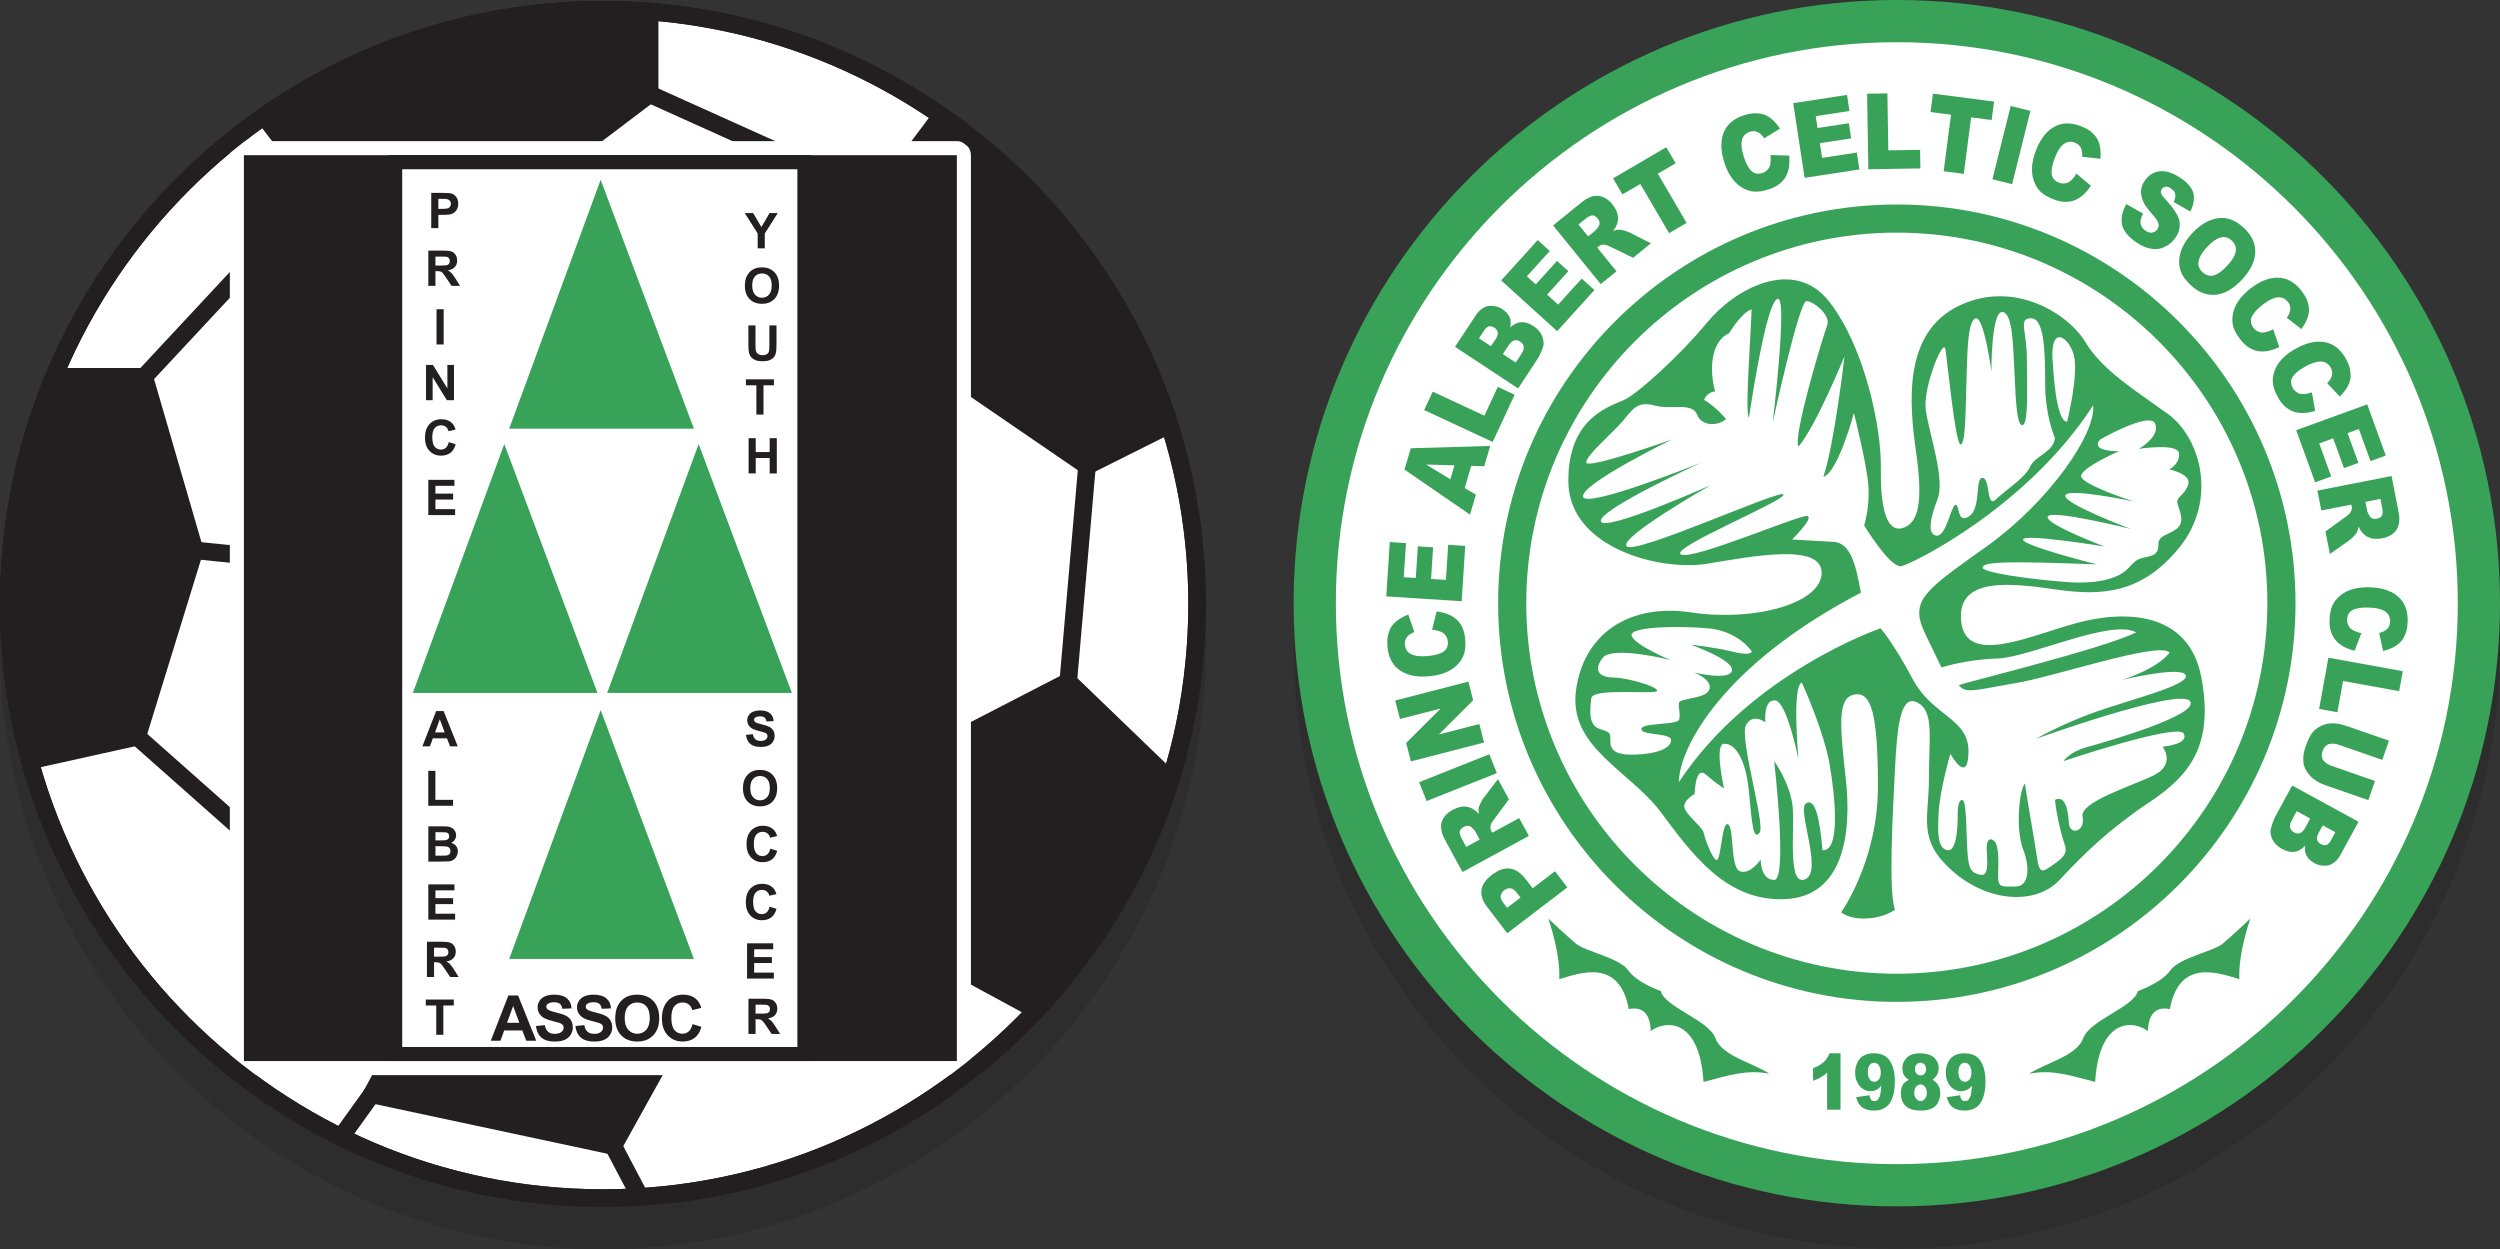 <?xml version="1.0" encoding="utf-8"?>
<!-- Generator: Adobe Illustrator 16.0.0, SVG Export Plug-In . SVG Version: 6.00 Build 0)  -->
<!DOCTYPE svg PUBLIC "-//W3C//DTD SVG 1.1//EN" "http://www.w3.org/Graphics/SVG/1.1/DTD/svg11.dtd">
<svg version="1.1" xmlns="http://www.w3.org/2000/svg" xmlns:xlink="http://www.w3.org/1999/xlink" x="0px" y="0px"
	 width="355.334px" height="177.535px" viewBox="0 0 355.334 177.535" enable-background="new 0 0 355.334 177.535"
	 xml:space="preserve">
<rect x="0" y="0" width="355.334" height="177.535" fill="#333333" stroke="none"/>
<g id="Layer_1">
	<path opacity="0.3" fill="#231F20" d="M355.334,91.733c0,47.273-38.46,85.733-85.734,85.733c-47.273,0-85.732-38.46-85.732-85.733
		S222.326,6,269.6,6C316.874,6,355.334,44.46,355.334,91.733z M167.43,66.05c-0.006-0.026-0.002-0.051-0.01-0.077
		c-0.783-2.477-1.691-4.907-2.698-7.295c-0.081-0.192-0.167-0.382-0.25-0.574c-0.434-1.01-0.886-2.01-1.359-3.002
		c-0.138-0.289-0.278-0.576-0.419-0.864c-0.44-0.896-0.896-1.784-1.367-2.665c-0.164-0.307-0.326-0.614-0.494-0.918
		c-0.494-0.896-1.006-1.782-1.531-2.66c-0.148-0.248-0.291-0.5-0.442-0.747c-1.375-2.246-2.851-4.43-4.425-6.542
		c-0.133-0.178-0.272-0.351-0.407-0.528c-0.658-0.869-1.33-1.726-2.02-2.57c-0.19-0.232-0.386-0.46-0.579-0.691
		c-0.669-0.801-1.353-1.591-2.051-2.367c-0.179-0.199-0.359-0.397-0.54-0.594c-0.772-0.843-1.562-1.671-2.368-2.484
		c-0.104-0.104-0.206-0.21-0.31-0.314c-3.574-3.566-7.457-6.837-11.629-9.736c-0.05-0.035-0.107-0.043-0.16-0.07
		C122.275,12.973,107.93,7.636,92.438,6.425c-0.002,0-0.005-0.002-0.008-0.002c-0.083-0.006-0.161-0.011-0.244-0.017
		c-0.971-0.073-1.942-0.14-2.921-0.18c-1.249-0.059-2.435-0.09-3.564-0.09c-1.329,0-2.652,0.041-3.973,0.101
		c-0.375,0.018-0.748,0.042-1.122,0.064c-1.005,0.059-2.007,0.135-3.006,0.229c-0.339,0.032-0.68,0.061-1.018,0.097
		c-2.656,0.281-5.288,0.686-7.89,1.211c-0.214,0.043-0.427,0.091-0.641,0.136c-1.151,0.241-2.295,0.506-3.433,0.794
		c-0.168,0.043-0.336,0.083-0.504,0.127c-3.975,1.033-7.865,2.354-11.652,3.953c-0.055,0.023-0.109,0.046-0.165,0.069
		c-3.776,1.604-7.445,3.483-10.985,5.635c-0.014,0.009-0.028,0.017-0.042,0.026c-1.514,0.921-3.011,1.879-4.475,2.899
		c-0.052,0.037-0.083,0.093-0.129,0.136c-13.265,9.29-23.793,22.225-30.101,37.354c-0.02,0.037-0.048,0.068-0.065,0.108
		c-0.334,0.807-0.632,1.625-0.941,2.438c-0.135,0.354-0.279,0.704-0.41,1.061c-0.339,0.933-0.648,1.873-0.954,2.814
		c-0.128,0.393-0.267,0.781-0.389,1.177c-0.299,0.967-0.567,1.943-0.831,2.919c-0.102,0.377-0.215,0.749-0.312,1.128
		c-0.26,1.017-0.488,2.041-0.71,3.066c-0.076,0.352-0.164,0.699-0.236,1.053c-0.213,1.05-0.393,2.107-0.567,3.166
		c-0.057,0.344-0.125,0.684-0.178,1.029c-0.161,1.064-0.288,2.135-0.409,3.208c-0.04,0.352-0.094,0.7-0.129,1.054
		c-0.109,1.088-0.182,2.182-0.25,3.277c-0.021,0.346-0.058,0.688-0.076,1.035C0.039,88.938,0,90.384,0,91.835
		c0,1.282,0.04,2.564,0.098,3.846c0.016,0.364,0.034,0.727,0.055,1.09c0.067,1.155,0.15,2.309,0.264,3.461
		c0.042,0.43,0.097,0.854,0.145,1.282c0.093,0.812,0.194,1.623,0.31,2.432c0.082,0.572,0.166,1.143,0.259,1.711
		c0.117,0.713,0.248,1.424,0.382,2.134c0.17,0.898,0.354,1.791,0.552,2.679c0.131,0.59,0.265,1.179,0.409,1.766
		c0.146,0.597,0.295,1.19,0.454,1.782c0.038,0.14,0.069,0.279,0.107,0.419c0.007,0.025,0.024,0.045,0.032,0.07
		c6.515,23.715,22.977,43.344,44.61,54.103c0.019,0.015,0.028,0.037,0.048,0.052c0.13,0.094,0.272,0.15,0.419,0.188
		c11.349,5.557,24.093,8.688,37.558,8.688c24.551,0,46.707-10.393,62.346-26.991c0.055-0.042,0.119-0.066,0.168-0.118
		c4.066-4.337,7.669-9.104,10.752-14.173c0.007-0.011,0.013-0.021,0.02-0.032c3.624-5.965,6.526-12.349,8.578-18.964
		c0.012-0.039,0.011-0.079,0.02-0.119c2.478-8.001,3.815-16.498,3.815-25.303C171.4,82.853,170.004,74.192,167.43,66.05z"/>
</g>
<g id="Layer_1_copy">
	<g>
		<circle fill="#FFFFFF" cx="85.7" cy="85.835" r="84.45"/>
		<path fill="#231F20" d="M85.701,171.535C38.445,171.535,0,133.09,0,85.835c0-47.255,38.445-85.7,85.701-85.7
			c47.255,0,85.699,38.445,85.699,85.7C171.4,133.09,132.956,171.535,85.701,171.535z M85.701,2.635
			C39.824,2.635,2.5,39.958,2.5,85.835s37.324,83.2,83.201,83.2c45.876,0,83.199-37.323,83.199-83.2S131.577,2.635,85.701,2.635z"/>
	</g>
	<g>
		<path fill="#231F20" d="M119.333,26.801c-0.172,0-0.346-0.036-0.513-0.111l-27-12.167c-0.629-0.284-0.91-1.024-0.626-1.653
			c0.283-0.629,1.021-0.911,1.653-0.626l27,12.167c0.629,0.284,0.91,1.024,0.626,1.653C120.265,26.527,119.81,26.801,119.333,26.801
			z"/>
	</g>
	<g>
		<path fill="#231F20" d="M20.5,54.801c-0.305,0-0.611-0.111-0.852-0.335c-0.505-0.471-0.533-1.262-0.063-1.767l17.01-18.254
			c0.471-0.504,1.262-0.533,1.767-0.063c0.505,0.471,0.533,1.262,0.063,1.767l-17.01,18.254
			C21.168,54.667,20.834,54.801,20.5,54.801z"/>
	</g>
	<g>
		<path fill="#231F20" d="M42.335,80.968c-0.042,0-0.085-0.002-0.128-0.006l-14.667-1.5c-0.687-0.07-1.187-0.684-1.117-1.371
			s0.688-1.188,1.371-1.117l14.667,1.5c0.687,0.07,1.187,0.684,1.117,1.371C43.512,80.488,42.969,80.968,42.335,80.968z"/>
	</g>
	<g>
		<path fill="#231F20" d="M37,121.476c-0.295,0-0.591-0.104-0.829-0.314l-17.5-15.508c-0.517-0.458-0.564-1.248-0.106-1.765
			c0.458-0.518,1.249-0.564,1.765-0.106l17.5,15.508c0.517,0.458,0.564,1.248,0.106,1.765C37.688,121.334,37.345,121.476,37,121.476
			z"/>
	</g>
	<g>
		<path fill="#231F20" d="M92.334,13.384V1.668c-2.191-0.17-4.398-0.284-6.633-0.284c-17.92,0-34.523,5.597-48.191,15.116
			l5.824,7.558L74.5,26.884L92.334,13.384z"/>
		<path fill="#231F20" d="M74.5,28.134c-0.038,0-0.075-0.001-0.113-0.005l-31.166-2.826c-0.347-0.032-0.665-0.207-0.877-0.482
			l-5.824-7.558c-0.208-0.271-0.297-0.616-0.245-0.954s0.24-0.64,0.521-0.835c14.41-10.035,31.322-15.34,48.906-15.34
			c2.041,0,4.242,0.094,6.729,0.288c0.651,0.05,1.153,0.593,1.153,1.246v11.716c0,0.392-0.184,0.76-0.496,0.997l-17.834,13.5
			C75.037,28.046,74.771,28.134,74.5,28.134z M43.991,22.862l30.141,2.733l16.953-12.833V2.831
			c-1.956-0.132-3.727-0.196-5.383-0.196c-16.632,0-32.645,4.889-46.395,14.15L43.991,22.862z"/>
	</g>
	<g>
		<path fill="#231F20" d="M20.5,53.551H7.655C3.535,63.498,1.25,74.398,1.25,85.835c0,7.712,1.055,15.175,2.99,22.272l15.26-3.39
			l8.167-26.5L20.5,53.551z"/>
		<path fill="#231F20" d="M4.239,109.357c-0.552,0-1.054-0.367-1.205-0.922C1.021,101.053,0,93.448,0,85.835
			c0-11.326,2.187-22.349,6.5-32.763c0.193-0.467,0.649-0.771,1.155-0.771H20.5c0.556,0,1.045,0.367,1.2,0.901l7.167,24.667
			c0.068,0.234,0.066,0.483-0.006,0.717l-8.167,26.5c-0.132,0.43-0.485,0.755-0.923,0.852l-15.26,3.391
			C4.42,109.348,4.329,109.357,4.239,109.357z M8.495,54.801C4.517,64.682,2.5,75.118,2.5,85.835c0,6.996,0.888,13.985,2.641,20.792
			l13.378-2.972l7.843-25.448l-6.801-23.406H8.495z"/>
	</g>
	<g>
		<polygon fill="#231F20" points="97.167,144.885 60.034,142.17 52.834,155.551 87.167,162.885 		"/>
		<path fill="#231F20" d="M87.167,164.135c-0.087,0-0.174-0.01-0.262-0.027l-34.333-7.334c-0.384-0.082-0.708-0.341-0.873-0.697
			c-0.166-0.357-0.153-0.771,0.034-1.117l7.2-13.381c0.234-0.436,0.703-0.693,1.192-0.654l37.133,2.714
			c0.425,0.031,0.806,0.276,1.008,0.652c0.203,0.376,0.2,0.828-0.007,1.201l-10,18C88.036,163.894,87.614,164.135,87.167,164.135z
			 M54.724,154.676l31.799,6.793l8.6-15.48l-34.373-2.513L54.724,154.676z"/>
	</g>
	<g>
		<path fill="#231F20" d="M124.834,131.385l22.469,12.187c8.631-9.205,15.236-20.331,19.068-32.685l-14.537-14.008l-20,10.326
			L124.834,131.385z"/>
		<path fill="#231F20" d="M147.303,144.821c-0.203,0-0.408-0.05-0.596-0.151l-22.469-12.188c-0.516-0.279-0.768-0.881-0.604-1.445
			l7-24.18c0.095-0.33,0.322-0.605,0.627-0.764l20-10.325c0.478-0.245,1.056-0.16,1.44,0.211l14.537,14.007
			c0.34,0.328,0.467,0.819,0.327,1.271c-3.801,12.251-10.492,23.722-19.351,33.169C147.972,144.686,147.64,144.821,147.303,144.821z
			 M126.314,130.766l20.731,11.244c8.102-8.846,14.271-19.447,17.9-30.76L151.611,98.4l-18.726,9.668L126.314,130.766z"/>
	</g>
	<g>
		<path fill="#231F20" d="M133.818,16.449l-10.984,14.618l9.834,20.192L154.5,66.218l11.729-5.867
			C160.541,42.361,148.988,26.988,133.818,16.449z"/>
		<path fill="#231F20" d="M154.5,67.468c-0.248,0-0.495-0.074-0.706-0.219L131.961,52.29c-0.179-0.123-0.322-0.289-0.417-0.484
			l-9.834-20.192c-0.205-0.422-0.157-0.923,0.125-1.298l10.984-14.618c0.404-0.538,1.16-0.66,1.713-0.275
			C150.07,26.217,161.75,42.04,167.42,59.974c0.186,0.586-0.082,1.22-0.632,1.495l-11.729,5.867
			C154.883,67.424,154.691,67.468,154.5,67.468z M133.647,50.415L154.6,64.771l10.109-5.057
			c-5.494-16.613-16.314-31.292-30.62-41.544l-9.796,13.037L133.647,50.415z"/>
	</g>
	<g>
		<path fill="#FFFFFF" d="M34.667,152.811c-1.104,0-2-0.896-2-2V22.058c0-1.104,0.896-2,2-2H136c1.105,0,2,0.896,2,2v128.752
			c0,1.104-0.895,2-2,2H34.667z"/>
	</g>
	<g>
		<rect x="34.667" y="22.058" fill="#231F20" width="101.333" height="128.752"/>
	</g>
	<g>
		<rect x="55.167" y="22.058" fill="#231F20" width="60.167" height="128.752"/>
	</g>
	<g>
		<rect x="57.167" y="24.058" fill="#FFFFFF" width="56.167" height="124.752"/>
	</g>
	<g>
		<circle fill="#FFFFFF" cx="269.601" cy="85.733" r="82.733"/>
		<path fill="#38A258" d="M269.6,171.467c-47.273,0-85.732-38.46-85.732-85.733S222.326,0,269.6,0
			c47.274,0,85.734,38.46,85.734,85.733S316.874,171.467,269.6,171.467z M269.6,6c-43.965,0-79.732,35.768-79.732,79.733
			c0,43.966,35.768,79.733,79.732,79.733c43.966,0,79.734-35.768,79.734-79.733C349.334,41.768,313.565,6,269.6,6z"/>
	</g>
	<g>
		<path fill="#38A258" d="M312.889,96.301c-1.777-9.5-10.973-9.583-17.723-7.75s-15.75,6.167-16.416-0.25s7.166-5.417,13.584-4.5
			c6.416,0.917,12.166,0.583,17.5-6.083c5.332-6.667,3-15.5-1.75-18.917s-9.334-6.25-11.668-10.167s-10.082-9-17.998-5.167
			s-7.084,13.75-6.084,20.75s0.416,10.167-1.918,10.833s-3.166-3-3.082-8.583c0.082-5.583-2.25-17.083-7.334-23.583
			c-5.082-6.5-13.5-1.75-17.332,2.917c-3.834,4.667-9.668,9.917-11.584,10.917c-1.918,1-8.25,2.333-8.168,11.75
			C223,77.885,236,81.217,242.584,80.134c6.582-1.083,16.416-3,16.334,1.333c-0.084,4.333-9.668,6.917-18.5,5.583
			c-8.834-1.333-15.334,3-16.418,11.084c-1.084,8.083,7.668,11.416,12.084,17.332c4.416,5.917,9.25,12.668,17.582,12.334
			c8.334-0.334,9.584-9.25,8.668-17.25c-0.918-8-1.084-11.416,1.25-11.833c2.332-0.417,3.334,2.5,3.334,13.083
			s-5.23,17.875-5.23,17.875c1.938,1.458,5.813,0.959,7.646-0.375c-0.918-2.75-0.334-13.083,0-19.916
			c0.332-6.834,0.916-10.75,3.25-9.5c2.332,1.25,1.582,5,1.582,10.75s-1.666,8.666,3.25,13.083s11.834,5.083,15.334,1.333
			s7.084-7.25,12.834-11.083S314.666,105.801,312.889,96.301z M298.502,62.468c0,0,7.123-4.08,7.832-2.228s-2.332,3.561-2.332,3.561
			s5.541-0.875,5.707,0.625c0.168,1.5-1.375,2.292-1.375,2.292s3.043,0.625,2.709,2.042s-1.625,1.833-1.584,2.583
			c0.043,0.75,1.252,2.667,0.043,3.708s-2.709,0.958-2.709,2.25s-0.459,1.625-1.75,1.875s-1.584,0.542-2.584,1.625
			s-3.584,2.334-8.875,1.917s-11.791-1.334-11.791-2.042s2.625-0.75,5.625-0.75s10.625,0.292,10.625,0.292s-10.625-2.667-10.5-3.542
			s11.584,1,11.584,1s-8.459-3.167-8.084-4.25s11.791,1.75,11.791,1.75s-9.541-3.583-9.291-4.75s9.75,0.853,9.75,0.853
			s-7.625-2.436-7.5-3.645s5.375-3.5,5.375-3.5S296.961,64.218,298.502,62.468z M294.75,50.426c0.75,2.688-0.938,9.5-0.938,9.5
			c-1.646,0.083-2.016-8.033-2.016-8.033l0.016,0.158C291.125,45.926,294,47.738,294.75,50.426z M276.502,49.634
			c0.291,1.708,1.416,13.542,2.166,13.542s0.709-5.542,0.834-9s0.082-8.542,1.291-8.917c1.207-0.375,2.25,7.542,2.25,7.542
			s-0.041-8.5,1.541-8.458c1.584,0.042,1.543,5.583,1.709,7.917s0.166,8.167,1.125,8.167c0.957,0,0.666-5.625,0.666-9.542
			s-1.271-5.646,0.604-5.646s2,4.75,2,9.313s1.375,7.688,1.375,7.688c-0.146,2.021-2.811,2.521-3.52,4.104s-3.416,3.25-4.834,4.625
			c-1.416,1.375-0.791-2.958-1.916-3.042s-0.166,4.333-1.916,5.458s-1.293-1.625-1.918-1.625s-1.332,4.542-2.707,4.375
			s-0.918-2.458,0.166-5.292c1.082-2.833-1.334-9.542-1.709-12.667S276.209,47.926,276.502,49.634z M237.518,105.26
			c-0.107,1.166-2.184,1.916-5.141,2c-2.959,0.083-3.5-0.75-3.5-1.959s0.082-1.166-1.543-1.708s-1.332-2.75-1.166-4.333
			c0.166-1.584,9.375-0.459,9.375-1.084s-4.166-1.833-6.209-1.875c-2.041-0.042-2.916-1-1.541-2.791
			c1.375-1.792,9.625,0.291,9.625,0.291s-5.041-2.083-5.5-3.416c-0.459-1.334,6.5-1.459,10.834-1.084s6.25,3.292,6.25,3.292
			s-0.043,0.708-2.709,0.042c-2.666-0.667-5.959-1-5.959-1s6.125,2.166,5.834,3.666s-5.334,0.292-5.334,0.292
			s2.625,1.042,2.125,2.417s-4.25,1.166-4.332,1.916c-0.084,0.75,0.25,1.5,0.041,2.334c-0.209,0.833-5.416,0.416-5.375,1.375
			C233.334,104.593,237.627,104.093,237.518,105.26z M259.043,120.842c-0.375-4.125-0.959-7.5-2.334-6.666s2.459,9.708-0.125,10.791
			c-2.582,1.084-1.459-7.041-1.791-10.332c-0.334-3.293-2.625-6.459-2.625-6.459s1.957,16.905,0,16.891
			c-1.959-0.016-1.916-2.891-1.916-2.891s-1.459,2.167-2.918,1.667c-1.457-0.5-0.791-6.042-1.707-6.667
			c-0.918-0.625-1,5.5-1.709,5.042s-1.625-3.167-1.791-3.917c-0.168-0.75-2.459-2.459-2.709-3.5s1.459-1.958,1.459-1.958
			s0.041-4.083,1.582-2.75c1.543,1.333,2.584,1.958,2.584,1.958s-1.416-6.25,0-6.334c1.416-0.082,3.082,1.834,3.541,6.834
			s0.66,6.875,1.518,5.791c0.857-1.082-2.934-13.5-1.934-15.291s2.75-0.375,2.75-0.375s-0.332-3.25,1.375-3.125
			c1.709,0.125,3.334,8.416,3.334,8.416s-0.963-10.498,0.477-10.958c0.01,0.021,0.02,0.044,0.035,0.079
			c0.42,0.935,3.135,7.087,3.904,11.504C260.877,113.385,261.584,121.051,259.043,120.842z M296.668,106.176
			c-2.5,0.666-3.375,2-3.375,2s16.25-5.458,17.082-3.916c0.834,1.541-3,1.875-3,1.875s1.959,2.5-1.291,4.083
			s-10.541,3.791-10.084,5.874c0.459,2.084-1.873,2.793-1.957,0.793s-0.627-3.875-1.959-3.209c0.166,1.875,0.875,4.959,1.334,6.209
			c0.457,1.25,0.123,1.832-1.502,2.957s-2.041,1.542-2.416-1.125c-0.375-2.666-1.666-9.583-1.666-10.375
			c-0.834,0.834-1.377,6.5-0.293,9.334s0.791,5.375-1.125,5.334c-1.916-0.043-2.541,0.332-2.416-2.043s-0.041-3.957-0.541-4.416
			s-1.125-0.416-1.084,1.125s0.416,3.958-0.916,3.666c-1.334-0.291-1.666-0.832-1.834-3.457c-0.166-2.625-0.084-7.084-0.709-7.168
			c-0.625-0.082-0.666,1.334-0.666,2.459s-0.115,4.916-1.453,4.666s-1.422-2.166-1.256-5.332c0.168-3.168,1.668-8.375,1.668-8.375
			s2.498,4.541,2.582-0.25c0.084-4.793-5.123-5.084-7.916-10.334c-2.791-5.25-4.582-7.25-4.582-7.25s-18.459,6.333-28.668,21.875
			c0.041-4.916,6.25-16.707,25.875-26.937c-0.75-4.146-1.498-7.104-3.957-7.229s-5.834-0.333-5.834-0.333s3.082-3,2.207-3.333
			s-16.375,6.375-18,5.458s14.668-7.542,14.584-8.5s-20.707,8.458-22.25,7.375c-1.541-1.083,11.875-8.708,11.875-8.708
			s-15.166,6.75-15.582,5.125c-0.418-1.625,14.25-8.333,14.25-8.333S225.334,72.385,225,70.593s12.625-8.125,12.625-8.125
			s-12.166,4.333-12.166,3.25s4.041-4.375,5.5-6.25s2.25-2.375,4.416-1.792c2.168,0.583,5.125-0.542,5.834,1.25
			s3.125,1.583,4.125,0.625c0,0-1.543-1.833-3.125-2.708c0.416-1.167,1.563-1.208,1.563-1.208s-0.813-2.667-0.229-5.208
			c0.582-2.542,2.207-3.042,2.207-3.042s1.791-3,3.209-3.417c-0.043,2.667-1,15.042-0.375,15.375c0.916-6,2.75-16.792,4.125-16.875
			s-0.75,17.583-0.75,17.583s3.75-17.25,4.791-17.25s3.5,2.042,2.959,3.417c-0.543,1.375-4.959,16-4.084,17.25
			c2.416-2.75,6.541-12.833,6.541-12.833s-1.416,12.375-3,17.125c2.043-0.542,4.334-9.042,4.334-9.042s1.959,7.708,2.084,10.667
			s-0.625,5.292-0.625,5.292s3.709,6.125,5.291,5.792c1.584-0.333,17.938-8.417,27.25-22.854c0.438,4-6.25,13.688-15.063,20
			s-11.125,7.625-8.813,12.438s2.313,4.813,2.313,4.813s3.521-1.146,7.98-1.271c4.457-0.125,16.207-5.708,19.707-3.708
			c-5,2.416-23.957,7-25.207,7.5c0.957,1.291,2.375,0.666,8.082-0.292c5.709-0.958,20.459-6,21.875-4.333
			c-1.875,2.416-6.791,3.875-6.791,3.875s8.5-2.042,9.084-0.667c0.582,1.375-7.793,3.458-12.668,5.167
			c-4.875,1.708-8.625,3.875-8.625,3.875s20.25-7.292,21.875-5.375C312.875,101.551,299.168,105.51,296.668,106.176z"/>
	</g>
	<g>
		<path fill="#38A258" d="M269.6,142.4c-31.246,0-56.666-25.421-56.666-56.667s25.42-56.667,56.666-56.667
			c31.247,0,56.668,25.421,56.668,56.667S300.847,142.4,269.6,142.4z M269.6,33.066c-29.04,0-52.666,23.626-52.666,52.667
			c0,29.04,23.626,52.667,52.666,52.667c29.041,0,52.668-23.627,52.668-52.667C322.268,56.693,298.641,33.066,269.6,33.066z"/>
	</g>
	<g>
		<path fill="#38A258" d="M214.227,132.644l-2.912-3.817c-0.602-0.789-0.852-1.564-0.748-2.328c0.104-0.762,0.596-1.48,1.479-2.154
			c1.828-1.395,3.439-1.18,4.832,0.646l0.967,1.266l3.172-2.421l1.75,2.293L214.227,132.644z M214.207,129.031l1.908-1.456
			l-0.428-0.56c-0.307-0.402-0.576-0.64-0.809-0.713c-0.373-0.11-0.727-0.037-1.061,0.217c-0.254,0.195-0.422,0.438-0.502,0.729
			c-0.086,0.297,0.043,0.673,0.391,1.129L214.207,129.031z"/>
	</g>
	<g>
		<path fill="#38A258" d="M217.303,118.811l-9.434,5.134l-2.301-4.229c-0.217-0.397-0.377-0.719-0.482-0.963
			c-0.104-0.246-0.184-0.547-0.236-0.904c-0.051-0.358-0.029-0.697,0.07-1.02c0.229-0.708,0.742-1.28,1.543-1.715
			c1.422-0.775,2.658-0.596,3.707,0.537l0.027-0.015c-0.082-0.462-0.061-0.829,0.064-1.104c0.215-0.504,0.41-0.867,0.584-1.091
			l2.066-2.7l1.559,2.866l-2.154,2.911c-0.152,0.202-0.264,0.365-0.33,0.492c-0.068,0.126-0.113,0.295-0.137,0.504
			c-0.021,0.211,0.021,0.415,0.129,0.613l0.125,0.229l3.822-2.079L217.303,118.811z M208.402,120.371l1.91-1.039l-0.6-1.101
			c-0.053-0.099-0.125-0.199-0.213-0.3c-0.25-0.29-0.459-0.464-0.627-0.521c-0.266-0.072-0.535-0.034-0.809,0.113
			c-0.219,0.12-0.379,0.256-0.479,0.409c-0.098,0.153-0.133,0.315-0.102,0.487c0.031,0.171,0.066,0.309,0.104,0.41
			c0.039,0.104,0.104,0.234,0.189,0.395L208.402,120.371z"/>
	</g>
	<g>
		<path fill="#38A258" d="M202.771,113.855l-1.064-2.68l9.979-3.971l1.066,2.68L202.771,113.855z"/>
	</g>
	<g>
		<path fill="#38A258" d="M200.539,108.219l-0.674-2.615l4.877-4.871l-0.006-0.025l-5.752,1.484l-0.68-2.628l10.4-2.685l0.682,2.642
			l-4.84,4.835l0.006,0.025l5.707-1.475l0.68,2.629L200.539,108.219z"/>
	</g>
	<g>
		<path fill="#38A258" d="M203.545,89.509l0.646-2.598c2.504,0.296,3.857,1.592,4.059,3.889c0.076,0.866,0.023,1.583-0.158,2.149
			c-0.18,0.566-0.516,1.093-1.006,1.581c-0.914,0.91-2.236,1.44-3.971,1.593c-1.932,0.169-3.43-0.201-4.494-1.113
			c-0.824-0.713-1.297-1.746-1.416-3.098c-0.039-0.451-0.039-0.854,0-1.205c0.039-0.354,0.146-0.747,0.318-1.182
			c0.172-0.434,0.48-0.836,0.926-1.207c0.443-0.371,1.016-0.691,1.715-0.963l0.865,2.479c-0.971,0.373-1.422,0.968-1.35,1.782
			c0.109,1.266,1.172,1.81,3.184,1.634c0.439-0.039,0.818-0.094,1.139-0.166c0.32-0.07,0.631-0.18,0.936-0.324
			c0.303-0.145,0.527-0.35,0.676-0.615c0.146-0.266,0.205-0.586,0.172-0.959c-0.025-0.277-0.102-0.521-0.23-0.732
			s-0.266-0.37-0.41-0.475c-0.145-0.105-0.336-0.195-0.574-0.271c-0.236-0.074-0.414-0.121-0.531-0.137
			C203.924,89.555,203.758,89.534,203.545,89.509z"/>
	</g>
	<g>
		<path fill="#38A258" d="M197.037,84.769l0.496-7.723l2.305,0.148l-0.311,4.845l1.705,0.109l0.289-4.493l2.17,0.139l-0.287,4.493
			l2.109,0.135l0.32-4.988l2.426,0.156l-0.506,7.866L197.037,84.769z"/>
	</g>
	<g>
		<path fill="#38A258" d="M209.115,66.218l-0.93,3.154l1.586,0.93l-0.836,2.842l-9.311-6.402l0.893-3.029l11.293-0.333l-0.852,2.892
			L209.115,66.218z M206.146,68.119l0.582-1.978l-3.984-0.113l-0.008,0.025L206.146,68.119z"/>
	</g>
	<g>
		<path fill="#38A258" d="M202.422,58.285l1.217-2.615l7.344,3.416l1.904-4.094l2.393,1.113l-3.119,6.709L202.422,58.285z"/>
	</g>
	<g>
		<path fill="#38A258" d="M206.807,49.294l2.961-4.488c0.26-0.392,0.549-0.699,0.869-0.92c0.32-0.221,0.617-0.354,0.891-0.397
			c0.273-0.043,0.557-0.04,0.846,0.011c0.291,0.051,0.521,0.114,0.693,0.191c0.17,0.076,0.326,0.161,0.469,0.255
			c0.994,0.656,1.367,1.506,1.119,2.552l0.025,0.017c0.98-0.906,2.072-0.962,3.273-0.169c0.969,0.639,1.451,1.479,1.447,2.519
			c-0.004,0.206-0.084,0.5-0.24,0.881c-0.154,0.382-0.295,0.685-0.42,0.91c-0.125,0.226-0.203,0.363-0.238,0.414l-2.73,4.139
			L206.807,49.294z M210.211,48.085l1.703,1.124l0.689-1.045c0.445-0.675,0.377-1.206-0.207-1.591
			c-0.158-0.104-0.311-0.167-0.451-0.188c-0.143-0.021-0.262-0.017-0.359,0.013c-0.098,0.029-0.197,0.089-0.299,0.179
			c-0.1,0.09-0.172,0.162-0.215,0.217c-0.043,0.056-0.098,0.134-0.164,0.236L210.211,48.085z M213.604,50.324l1.828,1.206
			l0.813-1.231c0.498-0.755,0.434-1.339-0.191-1.752c-0.592-0.391-1.139-0.209-1.637,0.546L213.604,50.324z"/>
	</g>
	<g>
		<path fill="#38A258" d="M213.367,39.858l5.197-5.734l1.711,1.551l-3.26,3.598l1.268,1.148l3.023-3.336l1.611,1.46l-3.023,3.336
			l1.568,1.42l3.355-3.704l1.801,1.631l-5.293,5.841L213.367,39.858z"/>
	</g>
	<g>
		<path fill="#38A258" d="M227.518,40.38l-6.771-8.337l3.738-3.036c0.352-0.285,0.639-0.501,0.859-0.649
			c0.223-0.148,0.504-0.28,0.846-0.397c0.342-0.117,0.68-0.156,1.014-0.118c0.74,0.096,1.396,0.497,1.969,1.203
			c1.021,1.257,1.072,2.505,0.15,3.744l0.018,0.023c0.439-0.163,0.805-0.209,1.1-0.138c0.533,0.12,0.926,0.245,1.178,0.375
			l3.031,1.538l-2.531,2.057l-3.256-1.587c-0.227-0.113-0.408-0.191-0.545-0.235s-0.311-0.058-0.52-0.041
			c-0.211,0.017-0.404,0.096-0.58,0.239l-0.203,0.165l2.742,3.376L227.518,40.38z M224.357,31.913l1.371,1.688l0.973-0.79
			c0.086-0.071,0.172-0.16,0.254-0.265c0.24-0.298,0.373-0.535,0.398-0.71c0.023-0.276-0.063-0.534-0.26-0.775
			c-0.156-0.194-0.32-0.326-0.488-0.395s-0.334-0.073-0.496-0.012c-0.164,0.062-0.293,0.121-0.387,0.178
			c-0.094,0.057-0.211,0.143-0.354,0.258L224.357,31.913z"/>
	</g>
	<g>
		<path fill="#38A258" d="M229.273,25.351l7.557-4.422l1.334,2.278l-2.535,1.483l4.092,6.991l-2.49,1.457l-4.09-6.991l-2.535,1.483
			L229.273,25.351z"/>
	</g>
	<g>
		<path fill="#38A258" d="M251.625,22.045l2.676,0.066c0.254,2.51-0.717,4.112-2.914,4.807c-0.83,0.262-1.541,0.366-2.133,0.313
			c-0.592-0.054-1.18-0.267-1.762-0.639c-1.088-0.695-1.893-1.872-2.418-3.531c-0.584-1.85-0.547-3.393,0.111-4.629
			c0.518-0.96,1.424-1.646,2.717-2.055c0.432-0.136,0.824-0.223,1.178-0.262c0.352-0.038,0.76-0.02,1.221,0.054
			c0.461,0.075,0.922,0.289,1.381,0.642c0.457,0.354,0.895,0.842,1.311,1.465l-2.232,1.382c-0.574-0.867-1.252-1.177-2.031-0.931
			c-1.211,0.383-1.512,1.538-0.904,3.463c0.133,0.42,0.27,0.778,0.408,1.075c0.141,0.297,0.313,0.578,0.52,0.842
			c0.207,0.265,0.457,0.441,0.748,0.527c0.293,0.086,0.617,0.072,0.973-0.041c0.266-0.083,0.488-0.211,0.666-0.383
			c0.18-0.172,0.305-0.34,0.375-0.504c0.072-0.164,0.117-0.37,0.141-0.618c0.021-0.248,0.027-0.431,0.018-0.549
			C251.662,22.424,251.646,22.258,251.625,22.045z"/>
	</g>
	<g>
		<path fill="#38A258" d="M254.875,14.66l7.65-1.169l0.348,2.284l-4.799,0.733l0.26,1.69l4.449-0.68l0.328,2.15l-4.449,0.68
			l0.318,2.091l4.941-0.755l0.367,2.402l-7.791,1.19L254.875,14.66z"/>
	</g>
	<g>
		<path fill="#38A258" d="M265.379,13.32l2.883-0.047l0.131,8.099l4.516-0.073l0.043,2.64l-7.398,0.12L265.379,13.32z"/>
	</g>
	<g>
		<path fill="#38A258" d="M274.738,13.308l8.682,1.135l-0.342,2.618l-2.912-0.381l-1.049,8.032l-2.859-0.374l1.049-8.032
			l-2.91-0.381L274.738,13.308z"/>
	</g>
	<g>
		<path fill="#38A258" d="M285.789,15.063l2.797,0.698l-2.598,10.421l-2.799-0.698L285.789,15.063z"/>
	</g>
	<g>
		<path fill="#38A258" d="M295.129,24.678l2.055,1.716c-1.361,2.124-3.119,2.775-5.273,1.952c-0.813-0.31-1.434-0.671-1.863-1.081
			s-0.758-0.942-0.982-1.596c-0.42-1.22-0.318-2.643,0.303-4.268c0.691-1.812,1.68-2.998,2.965-3.556
			c1.002-0.43,2.137-0.404,3.406,0.081c0.422,0.161,0.783,0.337,1.084,0.526c0.299,0.189,0.607,0.457,0.922,0.802
			c0.316,0.345,0.543,0.799,0.682,1.36c0.141,0.562,0.178,1.216,0.117,1.963l-2.607-0.305c0.088-1.037-0.25-1.701-1.014-1.993
			c-1.186-0.453-2.141,0.264-2.861,2.151c-0.156,0.411-0.273,0.776-0.348,1.095c-0.076,0.319-0.115,0.647-0.117,0.983
			s0.084,0.629,0.258,0.877c0.176,0.249,0.438,0.44,0.787,0.574c0.26,0.099,0.514,0.137,0.76,0.113
			c0.246-0.023,0.449-0.078,0.607-0.162s0.322-0.217,0.494-0.397c0.17-0.181,0.289-0.32,0.355-0.418
			C294.922,24.998,295.012,24.858,295.129,24.678z"/>
	</g>
	<g>
		<path fill="#38A258" d="M302.209,29.001l2.4,1.364c-0.07,0.134-0.127,0.252-0.174,0.354c-0.047,0.101-0.096,0.254-0.148,0.459
			s-0.068,0.39-0.049,0.554c0.021,0.165,0.09,0.345,0.205,0.542c0.115,0.196,0.285,0.37,0.508,0.519
			c0.363,0.241,0.697,0.325,1.002,0.251s0.535-0.227,0.689-0.459c0.205-0.308,0.24-0.624,0.105-0.948
			c-0.135-0.324-0.414-0.724-0.84-1.199c-0.178-0.203-0.328-0.377-0.449-0.525c-0.123-0.147-0.279-0.357-0.475-0.63
			c-0.193-0.274-0.336-0.54-0.426-0.797s-0.162-0.541-0.219-0.849c-0.057-0.308-0.041-0.63,0.049-0.968
			c0.088-0.337,0.24-0.668,0.457-0.993c0.244-0.366,0.547-0.664,0.908-0.892c0.359-0.229,0.719-0.368,1.076-0.418
			c0.914-0.148,1.934,0.151,3.055,0.898c0.291,0.193,0.539,0.376,0.746,0.551c0.209,0.174,0.426,0.413,0.654,0.714
			c0.227,0.302,0.385,0.611,0.473,0.927c0.086,0.316,0.1,0.704,0.041,1.163c-0.061,0.459-0.221,0.938-0.479,1.438l-2.369-1.342
			c0.072-0.156,0.125-0.286,0.158-0.391s0.061-0.258,0.08-0.46c0.02-0.203-0.023-0.397-0.131-0.582
			c-0.105-0.185-0.279-0.357-0.518-0.517c-0.289-0.193-0.547-0.267-0.77-0.223s-0.4,0.166-0.533,0.366
			c-0.121,0.183-0.143,0.376-0.063,0.579c0.078,0.203,0.266,0.468,0.559,0.796c0.385,0.412,0.691,0.764,0.92,1.054
			c0.23,0.291,0.459,0.633,0.689,1.026c0.229,0.393,0.375,0.754,0.438,1.084s0.055,0.696-0.025,1.1s-0.254,0.804-0.52,1.204
			c-0.145,0.216-0.316,0.427-0.514,0.63c-0.199,0.205-0.473,0.404-0.822,0.598c-0.348,0.194-0.715,0.326-1.1,0.394
			c-0.387,0.068-0.848,0.037-1.389-0.095c-0.539-0.131-1.092-0.385-1.656-0.761c-1.434-0.955-2.166-1.965-2.199-3.032
			C301.525,30.685,301.742,29.856,302.209,29.001z"/>
	</g>
	<g>
		<path fill="#38A258" d="M311.566,33.167c1.127-1.219,2.332-1.934,3.615-2.143s2.516,0.231,3.699,1.324
			c1.168,1.081,1.725,2.258,1.666,3.532c-0.057,1.274-0.662,2.536-1.816,3.784c-1.27,1.374-2.535,2.118-3.795,2.232
			c-1.262,0.115-2.428-0.324-3.502-1.316c-0.684-0.632-1.145-1.235-1.385-1.81c-0.238-0.575-0.342-1.167-0.311-1.778
			C309.811,35.683,310.42,34.408,311.566,33.167z M313.674,35.135c-1.369,1.484-1.58,2.666-0.627,3.545
			c0.248,0.23,0.508,0.382,0.779,0.455c0.27,0.073,0.521,0.083,0.752,0.031c0.232-0.052,0.48-0.163,0.744-0.333
			s0.492-0.345,0.686-0.521c0.191-0.176,0.404-0.389,0.635-0.639c1.33-1.439,1.512-2.605,0.547-3.497
			C316.244,33.302,315.072,33.622,313.674,35.135z"/>
	</g>
	<g>
		<path fill="#38A258" d="M323.096,46.797l0.867,2.532c-2.266,1.111-4.105,0.757-5.521-1.062c-0.533-0.687-0.877-1.317-1.033-1.891
			c-0.154-0.574-0.16-1.199-0.014-1.875c0.273-1.26,1.098-2.424,2.471-3.493c1.531-1.191,2.99-1.693,4.379-1.505
			c1.08,0.151,2.037,0.763,2.871,1.834c0.277,0.357,0.496,0.694,0.654,1.012c0.158,0.318,0.283,0.706,0.373,1.165
			c0.092,0.458,0.051,0.964-0.121,1.517s-0.479,1.132-0.918,1.739l-2.072-1.612c0.613-0.841,0.668-1.584,0.166-2.229
			c-0.779-1.003-1.967-0.884-3.561,0.356c-0.348,0.271-0.637,0.522-0.865,0.756c-0.23,0.234-0.434,0.494-0.609,0.78
			c-0.178,0.286-0.256,0.581-0.234,0.885c0.021,0.303,0.146,0.603,0.375,0.898c0.172,0.22,0.369,0.384,0.592,0.491
			s0.424,0.166,0.602,0.176c0.18,0.01,0.389-0.018,0.629-0.084c0.24-0.065,0.414-0.124,0.521-0.173
			C322.752,46.964,322.902,46.891,323.096,46.797z"/>
	</g>
	<g>
		<path fill="#38A258" d="M328.6,55.766l0.457,2.638c-2.414,0.739-4.174,0.098-5.283-1.923c-0.42-0.763-0.66-1.439-0.723-2.031
			c-0.063-0.591,0.033-1.208,0.283-1.853c0.471-1.201,1.469-2.22,2.994-3.058c1.699-0.934,3.221-1.198,4.561-0.793
			c1.043,0.321,1.891,1.076,2.545,2.265c0.217,0.396,0.379,0.764,0.486,1.103c0.105,0.339,0.168,0.742,0.184,1.209
			c0.018,0.467-0.104,0.959-0.359,1.478c-0.258,0.519-0.652,1.042-1.182,1.572l-1.791-1.92c0.738-0.733,0.91-1.458,0.518-2.175
			c-0.611-1.113-1.803-1.184-3.574-0.211c-0.385,0.212-0.709,0.415-0.975,0.609c-0.264,0.195-0.504,0.419-0.725,0.674
			c-0.219,0.254-0.344,0.533-0.371,0.836c-0.027,0.303,0.049,0.618,0.229,0.946c0.135,0.244,0.303,0.437,0.506,0.578
			s0.393,0.231,0.568,0.27c0.174,0.038,0.385,0.043,0.633,0.017s0.428-0.057,0.543-0.089
			C328.236,55.876,328.395,55.828,328.6,55.766z"/>
	</g>
	<g>
		<path fill="#38A258" d="M336.461,57.477l2.641,7.274l-2.172,0.789l-1.656-4.563l-1.607,0.584l1.537,4.232l-2.045,0.742
			l-1.537-4.232l-1.988,0.722l1.707,4.698l-2.285,0.829l-2.689-7.409L336.461,57.477z"/>
	</g>
	<g>
		<path fill="#38A258" d="M329.381,69.73l10.539-2.071l0.928,4.725c0.088,0.443,0.145,0.798,0.172,1.063
			c0.025,0.265,0.01,0.576-0.047,0.933c-0.057,0.357-0.182,0.674-0.371,0.951c-0.432,0.608-1.094,1-1.986,1.175
			c-1.588,0.312-2.715-0.229-3.375-1.624l-0.029,0.005c-0.063,0.464-0.193,0.81-0.395,1.035c-0.355,0.416-0.65,0.704-0.885,0.865
			l-2.779,1.956l-0.629-3.201l2.93-2.132c0.205-0.146,0.359-0.27,0.461-0.37c0.104-0.1,0.197-0.247,0.281-0.441
			s0.104-0.402,0.061-0.624l-0.051-0.256l-4.268,0.838L329.381,69.73z M338.342,70.909l-2.135,0.419l0.242,1.229
			c0.021,0.111,0.059,0.228,0.113,0.35c0.152,0.352,0.299,0.58,0.441,0.685c0.232,0.149,0.502,0.194,0.807,0.134
			c0.244-0.048,0.438-0.131,0.578-0.247c0.139-0.116,0.221-0.261,0.242-0.433c0.023-0.173,0.031-0.314,0.023-0.424
			c-0.006-0.11-0.025-0.254-0.061-0.433L338.342,70.909z"/>
	</g>
	<g>
		<path fill="#38A258" d="M335.625,89.99l-0.951,2.502c-2.451-0.594-3.641-2.042-3.566-4.346c0.029-0.87,0.168-1.575,0.414-2.115
			c0.248-0.541,0.645-1.024,1.188-1.45c1.018-0.794,2.395-1.163,4.135-1.106c1.938,0.063,3.381,0.61,4.328,1.642
			c0.734,0.807,1.08,1.889,1.035,3.246c-0.014,0.451-0.063,0.851-0.145,1.195c-0.08,0.346-0.232,0.725-0.457,1.135
			c-0.223,0.41-0.578,0.773-1.063,1.088c-0.486,0.315-1.092,0.566-1.818,0.751l-0.563-2.564c1.01-0.255,1.527-0.79,1.555-1.607
			c0.041-1.27-0.949-1.938-2.967-2.003c-0.441-0.014-0.824-0.005-1.15,0.028c-0.326,0.033-0.648,0.103-0.967,0.21
			c-0.318,0.107-0.566,0.284-0.744,0.531c-0.18,0.247-0.273,0.557-0.285,0.93c-0.01,0.279,0.037,0.531,0.139,0.756
			c0.104,0.225,0.221,0.398,0.352,0.521s0.311,0.234,0.537,0.337c0.227,0.104,0.396,0.17,0.512,0.199
			C335.256,89.899,335.418,89.939,335.625,89.99z"/>
	</g>
	<g>
		<path fill="#38A258" d="M341.514,95.4L341,98.238l-7.971-1.446l-0.807,4.442l-2.598-0.471l1.322-7.281L341.514,95.4z"/>
	</g>
	<g>
		<path fill="#38A258" d="M337.563,111l-0.945,2.725l-6.051-2.1c-0.955-0.332-1.693-0.781-2.215-1.35
			c-0.563-0.609-0.881-1.252-0.959-1.928c-0.076-0.676,0.021-1.413,0.299-2.211c0.357-1.027,0.719-1.742,1.086-2.144
			c0.367-0.402,0.838-0.716,1.412-0.939c0.92-0.362,2.023-0.32,3.309,0.126l6.051,2.1l-0.945,2.725l-6.193-2.149
			c-0.209-0.071-0.414-0.12-0.617-0.145s-0.416-0.019-0.641,0.019s-0.428,0.143-0.609,0.314s-0.324,0.405-0.426,0.701
			c-0.104,0.296-0.135,0.57-0.096,0.823s0.139,0.46,0.301,0.622c0.16,0.162,0.326,0.295,0.496,0.4s0.354,0.191,0.553,0.261
			L337.563,111z"/>
	</g>
	<g>
		<path fill="#38A258" d="M335.223,116.798l-2.574,4.72c-0.225,0.412-0.488,0.742-0.789,0.99c-0.299,0.247-0.584,0.404-0.854,0.47
			s-0.551,0.086-0.844,0.06c-0.295-0.026-0.529-0.07-0.707-0.132c-0.176-0.063-0.34-0.134-0.488-0.216
			c-1.045-0.569-1.488-1.387-1.33-2.449l-0.025-0.014c-0.902,0.984-1.984,1.131-3.248,0.441c-1.02-0.556-1.57-1.352-1.654-2.389
			c-0.014-0.205,0.043-0.504,0.166-0.898c0.123-0.393,0.238-0.707,0.344-0.941c0.105-0.235,0.172-0.38,0.201-0.434l2.375-4.353
			L335.223,116.798z M328.365,116.34l-1.924-1.049l-0.705,1.295c-0.434,0.795-0.322,1.371,0.336,1.73
			c0.623,0.34,1.152,0.113,1.586-0.682L328.365,116.34z M331.934,118.287l-1.791-0.977l-0.602,1.1
			c-0.387,0.711-0.273,1.232,0.342,1.568c0.166,0.091,0.32,0.141,0.465,0.15c0.143,0.008,0.262-0.006,0.355-0.044
			c0.096-0.038,0.189-0.104,0.283-0.203c0.092-0.098,0.158-0.176,0.195-0.234c0.039-0.06,0.086-0.142,0.145-0.249L331.934,118.287z"
			/>
	</g>
	<g>
		<path fill="#38A258" d="M261.6,149.71v8.008h-1.904v-5.247c-0.307,0.264-0.605,0.48-0.895,0.648
			c-0.291,0.17-0.658,0.334-1.105,0.496v-1.793c0.402-0.146,0.75-0.314,1.043-0.501s0.527-0.387,0.699-0.6
			c0.172-0.212,0.295-0.385,0.367-0.517c0.074-0.133,0.152-0.297,0.234-0.495H261.6z"/>
	</g>
	<g>
		<path fill="#38A258" d="M263.82,155.947l1.895-0.275c0.076,0.557,0.303,0.836,0.68,0.836c0.133,0,0.254-0.027,0.359-0.082
			c0.104-0.056,0.191-0.145,0.258-0.27s0.123-0.244,0.168-0.357c0.043-0.114,0.08-0.271,0.109-0.474s0.049-0.364,0.063-0.489
			c0.012-0.125,0.025-0.297,0.037-0.518c-0.127,0.146-0.234,0.263-0.32,0.347c-0.086,0.085-0.242,0.179-0.469,0.28
			c-0.227,0.104-0.473,0.154-0.742,0.154c-0.631,0-1.152-0.256-1.564-0.77c-0.41-0.514-0.617-1.145-0.617-1.893
			c0-0.19,0.016-0.389,0.049-0.594c0.031-0.205,0.104-0.441,0.215-0.709s0.258-0.503,0.439-0.705
			c0.182-0.201,0.439-0.371,0.771-0.511s0.717-0.209,1.158-0.209c0.988,0,1.715,0.304,2.182,0.913
			c0.555,0.726,0.832,1.764,0.832,3.113c0,0.586-0.047,1.114-0.143,1.584c-0.096,0.469-0.252,0.9-0.469,1.292
			c-0.219,0.393-0.523,0.696-0.92,0.913c-0.395,0.217-0.867,0.324-1.416,0.324c-0.281,0-0.529-0.02-0.746-0.061
			c-0.217-0.04-0.451-0.121-0.703-0.242s-0.473-0.314-0.66-0.582C264.076,156.697,263.928,156.357,263.82,155.947z M267.322,152.438
			c0-0.396-0.088-0.726-0.264-0.99c-0.176-0.264-0.41-0.396-0.703-0.396c-0.248,0-0.457,0.114-0.627,0.341
			c-0.168,0.228-0.254,0.558-0.254,0.99c0,0.396,0.08,0.725,0.24,0.984s0.383,0.391,0.67,0.391c0.262,0,0.482-0.111,0.664-0.336
			C267.232,153.199,267.322,152.871,267.322,152.438z"/>
	</g>
	<g>
		<path fill="#38A258" d="M271.313,153.482c-0.082-0.051-0.152-0.097-0.211-0.137c-0.057-0.041-0.135-0.11-0.234-0.209
			c-0.098-0.1-0.18-0.204-0.244-0.314c-0.063-0.109-0.119-0.254-0.166-0.434c-0.049-0.18-0.072-0.373-0.072-0.578
			c0-0.572,0.211-1.064,0.631-1.479c0.422-0.414,1.037-0.621,1.848-0.621c1.014,0,1.738,0.249,2.172,0.748
			c0.346,0.396,0.518,0.851,0.518,1.364c0,0.66-0.293,1.213-0.881,1.66c0.734,0.404,1.102,1.045,1.102,1.926
			c0,0.301-0.053,0.604-0.158,0.912c-0.105,0.309-0.248,0.565-0.426,0.771c-0.441,0.506-1.168,0.759-2.184,0.759
			c-1.104,0-1.875-0.275-2.314-0.824c-0.346-0.434-0.518-0.973-0.518-1.617c0-0.33,0.041-0.618,0.119-0.863
			c0.08-0.246,0.193-0.44,0.34-0.584c0.146-0.143,0.264-0.242,0.35-0.297S271.18,153.549,271.313,153.482z M272.078,155.33
			c0,0.375,0.1,0.664,0.297,0.869c0.197,0.206,0.402,0.309,0.613,0.309c0.223,0,0.426-0.109,0.607-0.33
			c0.182-0.22,0.271-0.506,0.271-0.857c0-0.375-0.096-0.666-0.287-0.875s-0.395-0.313-0.611-0.313c-0.07,0-0.15,0.017-0.24,0.05
			c-0.088,0.033-0.184,0.09-0.287,0.17c-0.102,0.081-0.188,0.205-0.258,0.374S272.078,155.096,272.078,155.33z M272.395,151.305
			c-0.141,0.169-0.211,0.381-0.211,0.639c0,0.256,0.072,0.471,0.215,0.643c0.145,0.173,0.344,0.259,0.6,0.259
			c0.223,0,0.404-0.084,0.545-0.253c0.141-0.168,0.211-0.377,0.211-0.627c0-0.271-0.074-0.491-0.221-0.66
			c-0.146-0.168-0.336-0.253-0.564-0.253C272.727,151.052,272.535,151.137,272.395,151.305z"/>
	</g>
	<g>
		<path fill="#38A258" d="M276.701,155.947l1.895-0.275c0.076,0.557,0.303,0.836,0.68,0.836c0.133,0,0.254-0.027,0.359-0.082
			c0.104-0.056,0.191-0.145,0.258-0.27s0.123-0.244,0.168-0.357c0.043-0.114,0.08-0.271,0.109-0.474s0.049-0.364,0.063-0.489
			c0.012-0.125,0.025-0.297,0.037-0.518c-0.127,0.146-0.234,0.263-0.32,0.347c-0.086,0.085-0.242,0.179-0.469,0.28
			c-0.227,0.104-0.473,0.154-0.742,0.154c-0.631,0-1.152-0.256-1.564-0.77c-0.41-0.514-0.617-1.145-0.617-1.893
			c0-0.19,0.016-0.389,0.049-0.594c0.031-0.205,0.104-0.441,0.215-0.709s0.258-0.503,0.439-0.705
			c0.182-0.201,0.439-0.371,0.771-0.511s0.717-0.209,1.158-0.209c0.988,0,1.715,0.304,2.182,0.913
			c0.555,0.726,0.832,1.764,0.832,3.113c0,0.586-0.047,1.114-0.143,1.584c-0.096,0.469-0.252,0.9-0.469,1.292
			c-0.219,0.393-0.523,0.696-0.92,0.913c-0.395,0.217-0.867,0.324-1.416,0.324c-0.281,0-0.529-0.02-0.746-0.061
			c-0.217-0.04-0.451-0.121-0.703-0.242s-0.473-0.314-0.66-0.582C276.957,156.697,276.809,156.357,276.701,155.947z
			 M280.203,152.438c0-0.396-0.088-0.726-0.264-0.99c-0.176-0.264-0.41-0.396-0.703-0.396c-0.248,0-0.457,0.114-0.627,0.341
			c-0.168,0.228-0.254,0.558-0.254,0.99c0,0.396,0.08,0.725,0.24,0.984s0.383,0.391,0.67,0.391c0.262,0,0.482-0.111,0.664-0.336
			C280.113,153.199,280.203,152.871,280.203,152.438z"/>
	</g>
	<g>
		<path fill="#38A258" d="M220.063,130.561c0,0,1.75,4.865,1.563,8.615c3.063-0.938,8.563-2.938,9.875,4.25
			c2.125-0.438,3.063,0.875,3.125,3.125c2.063-1.563,6.938-1.917,7.5,7.229c3.75-0.979,6.125-1.791,9.375-1.166
			c-2.375-1.563-6.75-2.5-7.688-5.063s-7.25-4.438-7.75-6.688c0,0-3.332-1.125-4.623-2.938c-1.293-1.813-6.127-2.688-7.459-3.813
			C222.646,132.988,220.063,130.561,220.063,130.561z"/>
	</g>
	<g>
		<path fill="#38A258" d="M319.852,130.561c0,0-1.75,4.865-1.563,8.615c-3.063-0.938-8.563-2.938-9.875,4.25
			c-2.125-0.438-3.063,0.875-3.125,3.125c-2.063-1.563-6.938-1.917-7.5,7.229c-3.75-0.979-6.125-1.791-9.375-1.166
			c2.375-1.563,6.75-2.5,7.688-5.063s7.25-4.438,7.75-6.688c0,0,3.332-1.125,4.625-2.938c1.291-1.813,6.125-2.688,7.459-3.813
			C317.268,132.988,319.852,130.561,319.852,130.561z"/>
	</g>
	<g>
		<polygon fill="#38A258" points="85.375,25.551 72.375,60.926 98.625,60.926 		"/>
	</g>
	<g>
		<polygon fill="#38A258" points="71.676,63.114 58.676,98.488 84.926,98.488 		"/>
	</g>
	<g>
		<polygon fill="#38A258" points="99.301,63.114 86.301,98.488 112.551,98.488 		"/>
	</g>
	<g>
		<polygon fill="#38A258" points="85.375,100.926 72.375,136.301 98.625,136.301 		"/>
	</g>
	<g>
		<polygon fill="#231F20" points="107.692,35.296 108.701,35.296 108.701,33.194 110.543,30.286 109.378,30.286 108.223,32.268 
			107.043,30.286 105.857,30.286 107.692,33.188 		"/>
	</g>
	<g>
		<path fill="#231F20" d="M62.305,30.539h0.66c0.458,0,0.808-0.024,1.049-0.072c0.178-0.039,0.353-0.118,0.525-0.238
			c0.172-0.119,0.313-0.284,0.425-0.494c0.112-0.209,0.168-0.468,0.168-0.776c0-0.399-0.097-0.724-0.291-0.976
			c-0.193-0.252-0.434-0.416-0.721-0.491c-0.188-0.05-0.588-0.075-1.203-0.075h-1.624v5.011h1.012V30.539z M62.305,28.266h0.489
			c0.364,0,0.607,0.011,0.728,0.034c0.164,0.03,0.3,0.104,0.407,0.222c0.106,0.119,0.16,0.269,0.16,0.451
			c0,0.148-0.038,0.278-0.114,0.39s-0.182,0.194-0.316,0.246c-0.134,0.052-0.4,0.079-0.8,0.079h-0.554V28.266z"/>
	</g>
	<g>
		<path fill="#231F20" d="M64.197,38.838c-0.143-0.153-0.323-0.293-0.542-0.42c0.44-0.064,0.771-0.218,0.991-0.463
			c0.222-0.245,0.332-0.556,0.332-0.932c0-0.296-0.073-0.56-0.219-0.79c-0.146-0.23-0.341-0.39-0.583-0.48
			c-0.243-0.09-0.632-0.135-1.167-0.135h-2.13v5.011h1.012v-2.092h0.205c0.232,0,0.402,0.019,0.51,0.056
			c0.106,0.038,0.208,0.107,0.304,0.209c0.096,0.101,0.273,0.347,0.533,0.736l0.731,1.09h1.21l-0.611-0.978
			C64.531,39.262,64.34,38.991,64.197,38.838z M62.641,37.738h-0.749v-1.271h0.79c0.41,0,0.656,0.006,0.738,0.017
			c0.164,0.027,0.291,0.093,0.381,0.196c0.09,0.104,0.135,0.24,0.135,0.409c0,0.15-0.034,0.276-0.103,0.376
			s-0.163,0.171-0.283,0.212C63.429,37.717,63.126,37.738,62.641,37.738z"/>
	</g>
	<g>
		<path fill="#231F20" d="M63.998,137.071c-0.143-0.153-0.323-0.293-0.542-0.421c0.44-0.063,0.771-0.218,0.991-0.463
			c0.222-0.244,0.332-0.555,0.332-0.932c0-0.296-0.073-0.559-0.219-0.789c-0.146-0.23-0.341-0.391-0.583-0.48
			c-0.243-0.09-0.632-0.135-1.167-0.135h-2.13v5.011h1.012v-2.092h0.205c0.232,0,0.402,0.019,0.51,0.056
			c0.106,0.039,0.208,0.107,0.304,0.209s0.273,0.348,0.533,0.736l0.731,1.091h1.21l-0.611-0.978
			C64.332,137.495,64.141,137.225,63.998,137.071z M62.441,135.971h-0.749v-1.271h0.79c0.41,0,0.656,0.006,0.738,0.018
			c0.164,0.027,0.291,0.092,0.381,0.195c0.09,0.104,0.135,0.24,0.135,0.409c0,0.15-0.034,0.276-0.103,0.376
			s-0.163,0.171-0.283,0.212C63.229,135.95,62.927,135.971,62.441,135.971z"/>
	</g>
	<g>
		<rect x="62.046" y="43.952" fill="#231F20" width="1.012" height="5.011"/>
	</g>
	<g>
		<polygon fill="#231F20" points="61.493,53.611 63.514,56.879 64.528,56.879 64.528,51.868 63.589,51.868 63.589,55.214 
			61.538,51.868 60.554,51.868 60.554,56.879 61.493,56.879 		"/>
	</g>
	<g>
		<path fill="#231F20" d="M62.683,64.764c0.537,0,0.981-0.133,1.331-0.398c0.35-0.265,0.6-0.671,0.75-1.218l-0.98-0.311
			c-0.085,0.367-0.224,0.636-0.417,0.807c-0.194,0.171-0.425,0.256-0.694,0.256c-0.364,0-0.66-0.134-0.889-0.403
			c-0.228-0.269-0.342-0.72-0.342-1.354c0-0.597,0.116-1.029,0.347-1.295c0.231-0.267,0.533-0.4,0.904-0.4
			c0.27,0,0.497,0.075,0.686,0.226c0.188,0.15,0.312,0.355,0.371,0.615l1.001-0.239c-0.113-0.401-0.284-0.708-0.513-0.923
			c-0.383-0.362-0.881-0.543-1.493-0.543c-0.702,0-1.269,0.23-1.699,0.692c-0.431,0.461-0.646,1.109-0.646,1.943
			c0,0.789,0.214,1.41,0.643,1.865C61.47,64.537,62.017,64.764,62.683,64.764z"/>
	</g>
	<g>
		<path fill="#231F20" d="M108.396,118.23c0.27,0,0.497,0.075,0.686,0.226c0.188,0.15,0.312,0.355,0.371,0.615l1.001-0.239
			c-0.113-0.4-0.284-0.709-0.513-0.923c-0.383-0.362-0.881-0.544-1.493-0.544c-0.702,0-1.269,0.23-1.699,0.693
			c-0.431,0.461-0.646,1.108-0.646,1.942c0,0.788,0.214,1.409,0.643,1.864c0.428,0.455,0.975,0.682,1.641,0.682
			c0.537,0,0.981-0.133,1.331-0.398c0.35-0.265,0.6-0.671,0.75-1.218l-0.98-0.312c-0.085,0.367-0.224,0.637-0.417,0.807
			c-0.194,0.172-0.425,0.257-0.694,0.257c-0.364,0-0.66-0.134-0.889-0.403c-0.228-0.27-0.342-0.721-0.342-1.354
			c0-0.598,0.116-1.029,0.347-1.295C107.724,118.363,108.025,118.23,108.396,118.23z"/>
	</g>
	<g>
		<path fill="#231F20" d="M108.286,130.797c0.538,0,0.981-0.133,1.332-0.398c0.35-0.265,0.6-0.671,0.75-1.218l-0.981-0.312
			c-0.084,0.367-0.223,0.637-0.417,0.807c-0.193,0.172-0.425,0.257-0.693,0.257c-0.365,0-0.661-0.134-0.889-0.403
			c-0.229-0.27-0.342-0.721-0.342-1.354c0-0.598,0.115-1.029,0.347-1.295c0.231-0.268,0.532-0.4,0.904-0.4
			c0.269,0,0.497,0.075,0.686,0.226c0.188,0.15,0.312,0.355,0.37,0.615l1.002-0.239c-0.114-0.4-0.285-0.709-0.513-0.923
			c-0.383-0.362-0.881-0.544-1.494-0.544c-0.701,0-1.268,0.23-1.698,0.693c-0.431,0.461-0.646,1.108-0.646,1.942
			c0,0.788,0.215,1.409,0.643,1.864C107.074,130.57,107.621,130.797,108.286,130.797z"/>
	</g>
	<g>
		<polygon fill="#231F20" points="109.992,138.242 107.192,138.242 107.192,136.879 109.708,136.879 109.708,136.035 
			107.192,136.035 107.192,134.924 109.896,134.924 109.896,134.076 106.181,134.076 106.181,139.087 109.992,139.087 		"/>
	</g>
	<g>
		<polygon fill="#231F20" points="64.592,69.049 64.592,68.201 60.877,68.201 60.877,73.212 64.688,73.212 64.688,72.368 
			61.889,72.368 61.889,71.004 64.404,71.004 64.404,70.16 61.889,70.16 61.889,69.049 		"/>
	</g>
	<g>
		<path fill="#231F20" d="M61.521,104.939h2.003l0.438,1.139h1.101l-2.006-5.011h-1.07l-1.951,5.011h1.073L61.521,104.939z
			 M62.509,102.236l0.69,1.859h-1.367L62.509,102.236z"/>
	</g>
	<g>
		<polygon fill="#231F20" points="60.871,109.559 60.871,114.528 64.398,114.528 64.398,113.684 61.883,113.684 61.883,109.559 		
			"/>
	</g>
	<g>
		<path fill="#231F20" d="M64.918,121.674c0.107-0.215,0.16-0.437,0.16-0.664c0-0.29-0.082-0.541-0.246-0.756
			s-0.399-0.365-0.705-0.455c0.217-0.098,0.389-0.244,0.516-0.44c0.125-0.196,0.189-0.411,0.189-0.646
			c0-0.217-0.052-0.412-0.154-0.586c-0.103-0.176-0.23-0.314-0.385-0.42c-0.154-0.104-0.328-0.174-0.523-0.207
			c-0.193-0.032-0.49-0.049-0.887-0.049h-2.002v5.011h1.705c0.645-0.005,1.052-0.017,1.221-0.034
			c0.269-0.029,0.494-0.109,0.678-0.238C64.668,122.062,64.813,121.889,64.918,121.674z M61.893,118.285h0.58
			c0.477,0,0.766,0.006,0.865,0.018c0.168,0.02,0.295,0.078,0.381,0.176c0.086,0.097,0.129,0.223,0.129,0.377
			c0,0.162-0.051,0.293-0.148,0.393c-0.1,0.098-0.236,0.158-0.409,0.179c-0.096,0.011-0.341,0.017-0.735,0.017h-0.662V118.285z
			 M63.891,121.387c-0.096,0.105-0.218,0.173-0.368,0.2c-0.099,0.021-0.329,0.03-0.694,0.03h-0.936v-1.34h0.816
			c0.461,0,0.76,0.024,0.896,0.072c0.139,0.048,0.244,0.124,0.316,0.229c0.073,0.105,0.109,0.232,0.109,0.383
			C64.031,121.139,63.984,121.281,63.891,121.387z"/>
	</g>
	<g>
		<polygon fill="#231F20" points="64.688,129.867 61.889,129.867 61.889,128.504 64.404,128.504 64.404,127.66 61.889,127.66 
			61.889,126.549 64.592,126.549 64.592,125.701 60.877,125.701 60.877,130.712 64.688,130.712 		"/>
	</g>
	<g>
		<polygon fill="#231F20" points="60.518,142.915 62.005,142.915 62.005,147.078 63.017,147.078 63.017,142.915 64.5,142.915 
			64.5,142.067 60.518,142.067 		"/>
	</g>
	<g>
		<path fill="#231F20" d="M110.273,145.984c-0.242-0.391-0.434-0.661-0.576-0.814c-0.143-0.152-0.322-0.293-0.541-0.42
			c0.439-0.064,0.77-0.219,0.99-0.463c0.222-0.245,0.332-0.556,0.332-0.932c0-0.297-0.072-0.56-0.219-0.789
			c-0.146-0.23-0.34-0.391-0.582-0.48c-0.244-0.09-0.633-0.135-1.168-0.135h-2.129v5.01h1.012v-2.092h0.205
			c0.232,0,0.402,0.02,0.509,0.057c0.106,0.038,0.208,0.107,0.304,0.209s0.273,0.347,0.533,0.736l0.732,1.09h1.209L110.273,145.984z
			 M108.141,144.07h-0.748v-1.271h0.789c0.41,0,0.656,0.006,0.738,0.017c0.164,0.027,0.291,0.093,0.381,0.196
			s0.135,0.24,0.135,0.408c0,0.15-0.033,0.276-0.102,0.377c-0.068,0.1-0.164,0.17-0.284,0.211S108.626,144.07,108.141,144.07z"/>
	</g>
	<g>
		<path fill="#231F20" d="M72.261,141.485l-2.51,6.442h1.38l0.532-1.463h2.575l0.563,1.463h1.415l-2.58-6.442H72.261z
			 M72.063,145.379l0.87-2.391l0.888,2.391H72.063z"/>
	</g>
	<g>
		<path fill="#231F20" d="M80.445,144.371c-0.304-0.16-0.771-0.314-1.404-0.465c-0.633-0.148-1.031-0.293-1.195-0.43
			c-0.129-0.109-0.193-0.239-0.193-0.392c0-0.167,0.069-0.3,0.207-0.399c0.214-0.156,0.51-0.233,0.888-0.233
			c0.366,0,0.641,0.073,0.823,0.218c0.184,0.145,0.303,0.383,0.358,0.714l1.301-0.058c-0.021-0.592-0.235-1.064-0.644-1.419
			c-0.409-0.354-1.018-0.532-1.826-0.532c-0.495,0-0.918,0.075-1.268,0.225c-0.351,0.149-0.618,0.367-0.805,0.652
			c-0.186,0.285-0.278,0.593-0.278,0.921c0,0.51,0.197,0.942,0.593,1.296c0.281,0.252,0.771,0.465,1.468,0.638
			c0.542,0.135,0.89,0.229,1.042,0.281c0.223,0.079,0.378,0.173,0.468,0.278c0.089,0.107,0.134,0.237,0.134,0.39
			c0,0.237-0.106,0.444-0.318,0.622c-0.213,0.178-0.528,0.266-0.947,0.266c-0.396,0-0.71-0.1-0.942-0.299
			c-0.233-0.199-0.388-0.512-0.464-0.936l-1.266,0.123c0.085,0.721,0.346,1.27,0.782,1.645c0.437,0.377,1.063,0.565,1.877,0.565
			c0.56,0,1.026-0.079,1.401-0.235s0.665-0.396,0.87-0.719s0.308-0.668,0.308-1.037c0-0.406-0.086-0.748-0.257-1.025
			C80.985,144.748,80.748,144.53,80.445,144.371z"/>
	</g>
	<g>
		<path fill="#231F20" d="M86.048,144.371c-0.303-0.16-0.771-0.314-1.403-0.465c-0.633-0.148-1.031-0.293-1.195-0.43
			c-0.129-0.109-0.193-0.239-0.193-0.392c0-0.167,0.068-0.3,0.206-0.399c0.214-0.156,0.51-0.233,0.888-0.233
			c0.366,0,0.641,0.073,0.824,0.218c0.183,0.145,0.303,0.383,0.358,0.714l1.301-0.058c-0.021-0.592-0.235-1.064-0.645-1.419
			c-0.408-0.354-1.017-0.532-1.825-0.532c-0.495,0-0.918,0.075-1.269,0.225c-0.35,0.149-0.618,0.367-0.804,0.652
			c-0.187,0.285-0.279,0.593-0.279,0.921c0,0.51,0.198,0.942,0.594,1.296c0.281,0.252,0.771,0.465,1.468,0.638
			c0.542,0.135,0.889,0.229,1.041,0.281c0.223,0.079,0.379,0.173,0.468,0.278c0.09,0.107,0.135,0.237,0.135,0.39
			c0,0.237-0.106,0.444-0.319,0.622c-0.212,0.178-0.527,0.266-0.946,0.266c-0.396,0-0.71-0.1-0.943-0.299
			c-0.232-0.199-0.387-0.512-0.463-0.936l-1.266,0.123c0.085,0.721,0.346,1.27,0.782,1.645c0.437,0.377,1.062,0.565,1.876,0.565
			c0.56,0,1.027-0.079,1.402-0.235s0.665-0.396,0.87-0.719s0.308-0.668,0.308-1.037c0-0.406-0.086-0.748-0.258-1.025
			C86.589,144.748,86.352,144.53,86.048,144.371z"/>
	</g>
	<g>
		<path fill="#231F20" d="M90.563,141.375c-0.524,0-0.987,0.086-1.389,0.256c-0.302,0.125-0.579,0.318-0.833,0.58
			c-0.253,0.26-0.453,0.555-0.6,0.883c-0.196,0.445-0.294,0.996-0.294,1.652c0,1.025,0.282,1.83,0.848,2.414
			c0.565,0.586,1.327,0.877,2.285,0.877c0.946,0,1.702-0.293,2.268-0.881c0.565-0.587,0.849-1.4,0.849-2.441
			c0-1.049-0.285-1.867-0.855-2.456C92.272,141.67,91.513,141.375,90.563,141.375z M91.854,146.365
			c-0.333,0.373-0.758,0.561-1.276,0.561s-0.946-0.188-1.283-0.564s-0.506-0.93-0.506-1.659c0-0.741,0.164-1.296,0.492-1.663
			s0.761-0.552,1.297-0.552s0.966,0.182,1.289,0.545c0.324,0.363,0.486,0.914,0.486,1.652
			C92.353,145.432,92.186,145.992,91.854,146.365z"/>
	</g>
	<g>
		<path fill="#231F20" d="M97.898,146.596c-0.249,0.221-0.547,0.33-0.893,0.33c-0.469,0-0.85-0.173-1.143-0.519
			s-0.439-0.926-0.439-1.74c0-0.768,0.148-1.323,0.446-1.665c0.297-0.344,0.685-0.515,1.162-0.515c0.346,0,0.64,0.097,0.881,0.29
			c0.242,0.193,0.401,0.457,0.478,0.791l1.287-0.308c-0.146-0.516-0.366-0.911-0.659-1.187c-0.492-0.466-1.132-0.699-1.92-0.699
			c-0.902,0-1.631,0.297-2.185,0.891s-0.83,1.426-0.83,2.498c0,1.014,0.275,1.813,0.826,2.396c0.551,0.586,1.254,0.877,2.109,0.877
			c0.691,0,1.262-0.17,1.711-0.512c0.45-0.341,0.771-0.863,0.965-1.566l-1.261-0.4C98.326,146.031,98.147,146.377,97.898,146.596z"
			/>
	</g>
	<g>
		<path fill="#231F20" d="M110.067,38.687c-0.443-0.458-1.034-0.687-1.772-0.687c-0.407,0-0.768,0.066-1.08,0.198
			c-0.234,0.098-0.45,0.249-0.647,0.451s-0.353,0.432-0.467,0.687c-0.152,0.346-0.229,0.775-0.229,1.285
			c0,0.797,0.22,1.423,0.659,1.878c0.44,0.454,1.032,0.682,1.777,0.682c0.736,0,1.324-0.229,1.764-0.686
			c0.44-0.457,0.66-1.089,0.66-1.898C110.732,39.782,110.511,39.145,110.067,38.687z M109.298,41.881
			c-0.258,0.291-0.589,0.436-0.992,0.436s-0.736-0.146-0.998-0.439c-0.263-0.293-0.394-0.723-0.394-1.291
			c0-0.577,0.128-1.008,0.383-1.293c0.256-0.286,0.592-0.429,1.009-0.429s0.751,0.141,1.003,0.424s0.378,0.711,0.378,1.285
			C109.687,41.155,109.557,41.591,109.298,41.881z"/>
	</g>
	<g>
		<path fill="#231F20" d="M108.038,114.613c0.735,0,1.323-0.229,1.764-0.686c0.439-0.456,0.659-1.089,0.659-1.898
			c0-0.815-0.222-1.452-0.664-1.91c-0.443-0.458-1.034-0.688-1.772-0.688c-0.408,0-0.769,0.066-1.08,0.199
			c-0.235,0.098-0.451,0.248-0.647,0.451c-0.197,0.202-0.354,0.432-0.467,0.687c-0.153,0.347-0.229,0.774-0.229,1.285
			c0,0.798,0.22,1.423,0.66,1.878C106.7,114.387,107.293,114.613,108.038,114.613z M107.026,110.727
			c0.255-0.287,0.591-0.43,1.008-0.43s0.752,0.141,1.004,0.424c0.251,0.283,0.377,0.711,0.377,1.285
			c0,0.581-0.129,1.018-0.388,1.307c-0.259,0.291-0.59,0.437-0.993,0.437s-0.735-0.146-0.998-0.438
			c-0.262-0.293-0.393-0.724-0.393-1.291C106.644,111.443,106.771,111.012,107.026,110.727z"/>
	</g>
	<g>
		<path fill="#231F20" d="M108.103,105.313c-0.308,0-0.552-0.078-0.733-0.232c-0.181-0.154-0.301-0.397-0.36-0.729l-0.984,0.096
			c0.065,0.561,0.269,0.988,0.608,1.281c0.34,0.292,0.826,0.438,1.459,0.438c0.436,0,0.799-0.062,1.091-0.183
			c0.292-0.122,0.517-0.309,0.677-0.559c0.16-0.251,0.239-0.52,0.239-0.807c0-0.317-0.066-0.584-0.2-0.799
			c-0.133-0.215-0.317-0.385-0.554-0.51c-0.235-0.123-0.6-0.244-1.092-0.359c-0.492-0.117-0.802-0.229-0.93-0.336
			c-0.101-0.084-0.15-0.186-0.15-0.304c0-0.13,0.054-0.233,0.161-0.312c0.166-0.12,0.396-0.181,0.689-0.181
			c0.285,0,0.499,0.056,0.642,0.169c0.142,0.113,0.235,0.299,0.278,0.556l1.012-0.044c-0.016-0.461-0.183-0.828-0.501-1.104
			c-0.317-0.276-0.791-0.413-1.42-0.413c-0.386,0-0.714,0.058-0.986,0.174s-0.48,0.285-0.625,0.508
			c-0.146,0.223-0.218,0.461-0.218,0.716c0,0.396,0.154,0.732,0.462,1.009c0.219,0.195,0.599,0.361,1.142,0.495
			c0.422,0.104,0.691,0.178,0.811,0.219c0.173,0.062,0.294,0.134,0.363,0.218c0.07,0.082,0.104,0.184,0.104,0.302
			c0,0.185-0.083,0.346-0.248,0.483C108.674,105.244,108.428,105.313,108.103,105.313z"/>
	</g>
	<g>
		<path fill="#231F20" d="M110.365,46.248h-1.012v2.772c0,0.396-0.015,0.68-0.044,0.851c-0.03,0.171-0.117,0.315-0.264,0.432
			c-0.146,0.118-0.362,0.176-0.649,0.176c-0.282,0-0.505-0.062-0.668-0.186c-0.163-0.125-0.266-0.289-0.31-0.494
			c-0.024-0.127-0.037-0.407-0.037-0.837v-2.714h-1.012v2.673c0,0.561,0.033,0.984,0.099,1.271c0.046,0.194,0.141,0.379,0.284,0.555
			c0.144,0.177,0.339,0.32,0.586,0.431c0.247,0.111,0.61,0.166,1.089,0.166c0.396,0,0.718-0.051,0.964-0.152
			c0.246-0.101,0.442-0.237,0.589-0.408c0.147-0.171,0.248-0.38,0.303-0.629s0.082-0.673,0.082-1.275V46.248z"/>
	</g>
	<g>
		<polygon fill="#231F20" points="108.517,58.926 108.517,54.763 110,54.763 110,53.915 106.018,53.915 106.018,54.763 
			107.505,54.763 107.505,58.926 		"/>
	</g>
	<g>
		<path fill="#231F20" d="M85.701,171.535C38.445,171.535,0,133.09,0,85.835c0-47.255,38.445-85.7,85.701-85.7
			c47.255,0,85.699,38.445,85.699,85.7C171.4,133.09,132.956,171.535,85.701,171.535z M85.701,2.635
			C39.824,2.635,2.5,39.958,2.5,85.835s37.324,83.2,83.201,83.2c45.876,0,83.199-37.323,83.199-83.2S131.577,2.635,85.701,2.635z"/>
	</g>
	<g>
		<path fill="#231F20" d="M151.835,98.129c-0.036,0-0.072-0.001-0.109-0.004c-0.688-0.061-1.196-0.666-1.137-1.354l2.666-30.662
			c0.061-0.688,0.657-1.2,1.354-1.137c0.688,0.06,1.196,0.666,1.137,1.354l-2.666,30.662
			C153.022,97.639,152.477,98.129,151.835,98.129z"/>
	</g>
	<g>
		<path fill="#231F20" d="M90.501,170.469c-0.449,0-0.883-0.244-1.107-0.669l-3.333-6.333c-0.322-0.611-0.087-1.367,0.524-1.688
			c0.611-0.323,1.367-0.087,1.688,0.524l3.333,6.333c0.322,0.61,0.087,1.366-0.524,1.688
			C90.896,170.422,90.697,170.469,90.501,170.469z"/>
	</g>
	<g>
		<path fill="#231F20" d="M48.453,162.896c-0.253,0-0.508-0.076-0.729-0.235c-0.561-0.402-0.688-1.184-0.286-1.744l4.38-6.095
			c0.403-0.562,1.184-0.688,1.745-0.286c0.561,0.403,0.688,1.185,0.286,1.745l-4.38,6.095
			C49.225,162.715,48.842,162.896,48.453,162.896z"/>
	</g>
	<g>
		<path fill="#231F20" d="M106.403,67.292v-5.011h1.012v1.972h1.982v-1.972h1.012v5.011h-1.012v-2.191h-1.982v2.191H106.403z"/>
	</g>
</g>
</svg>
